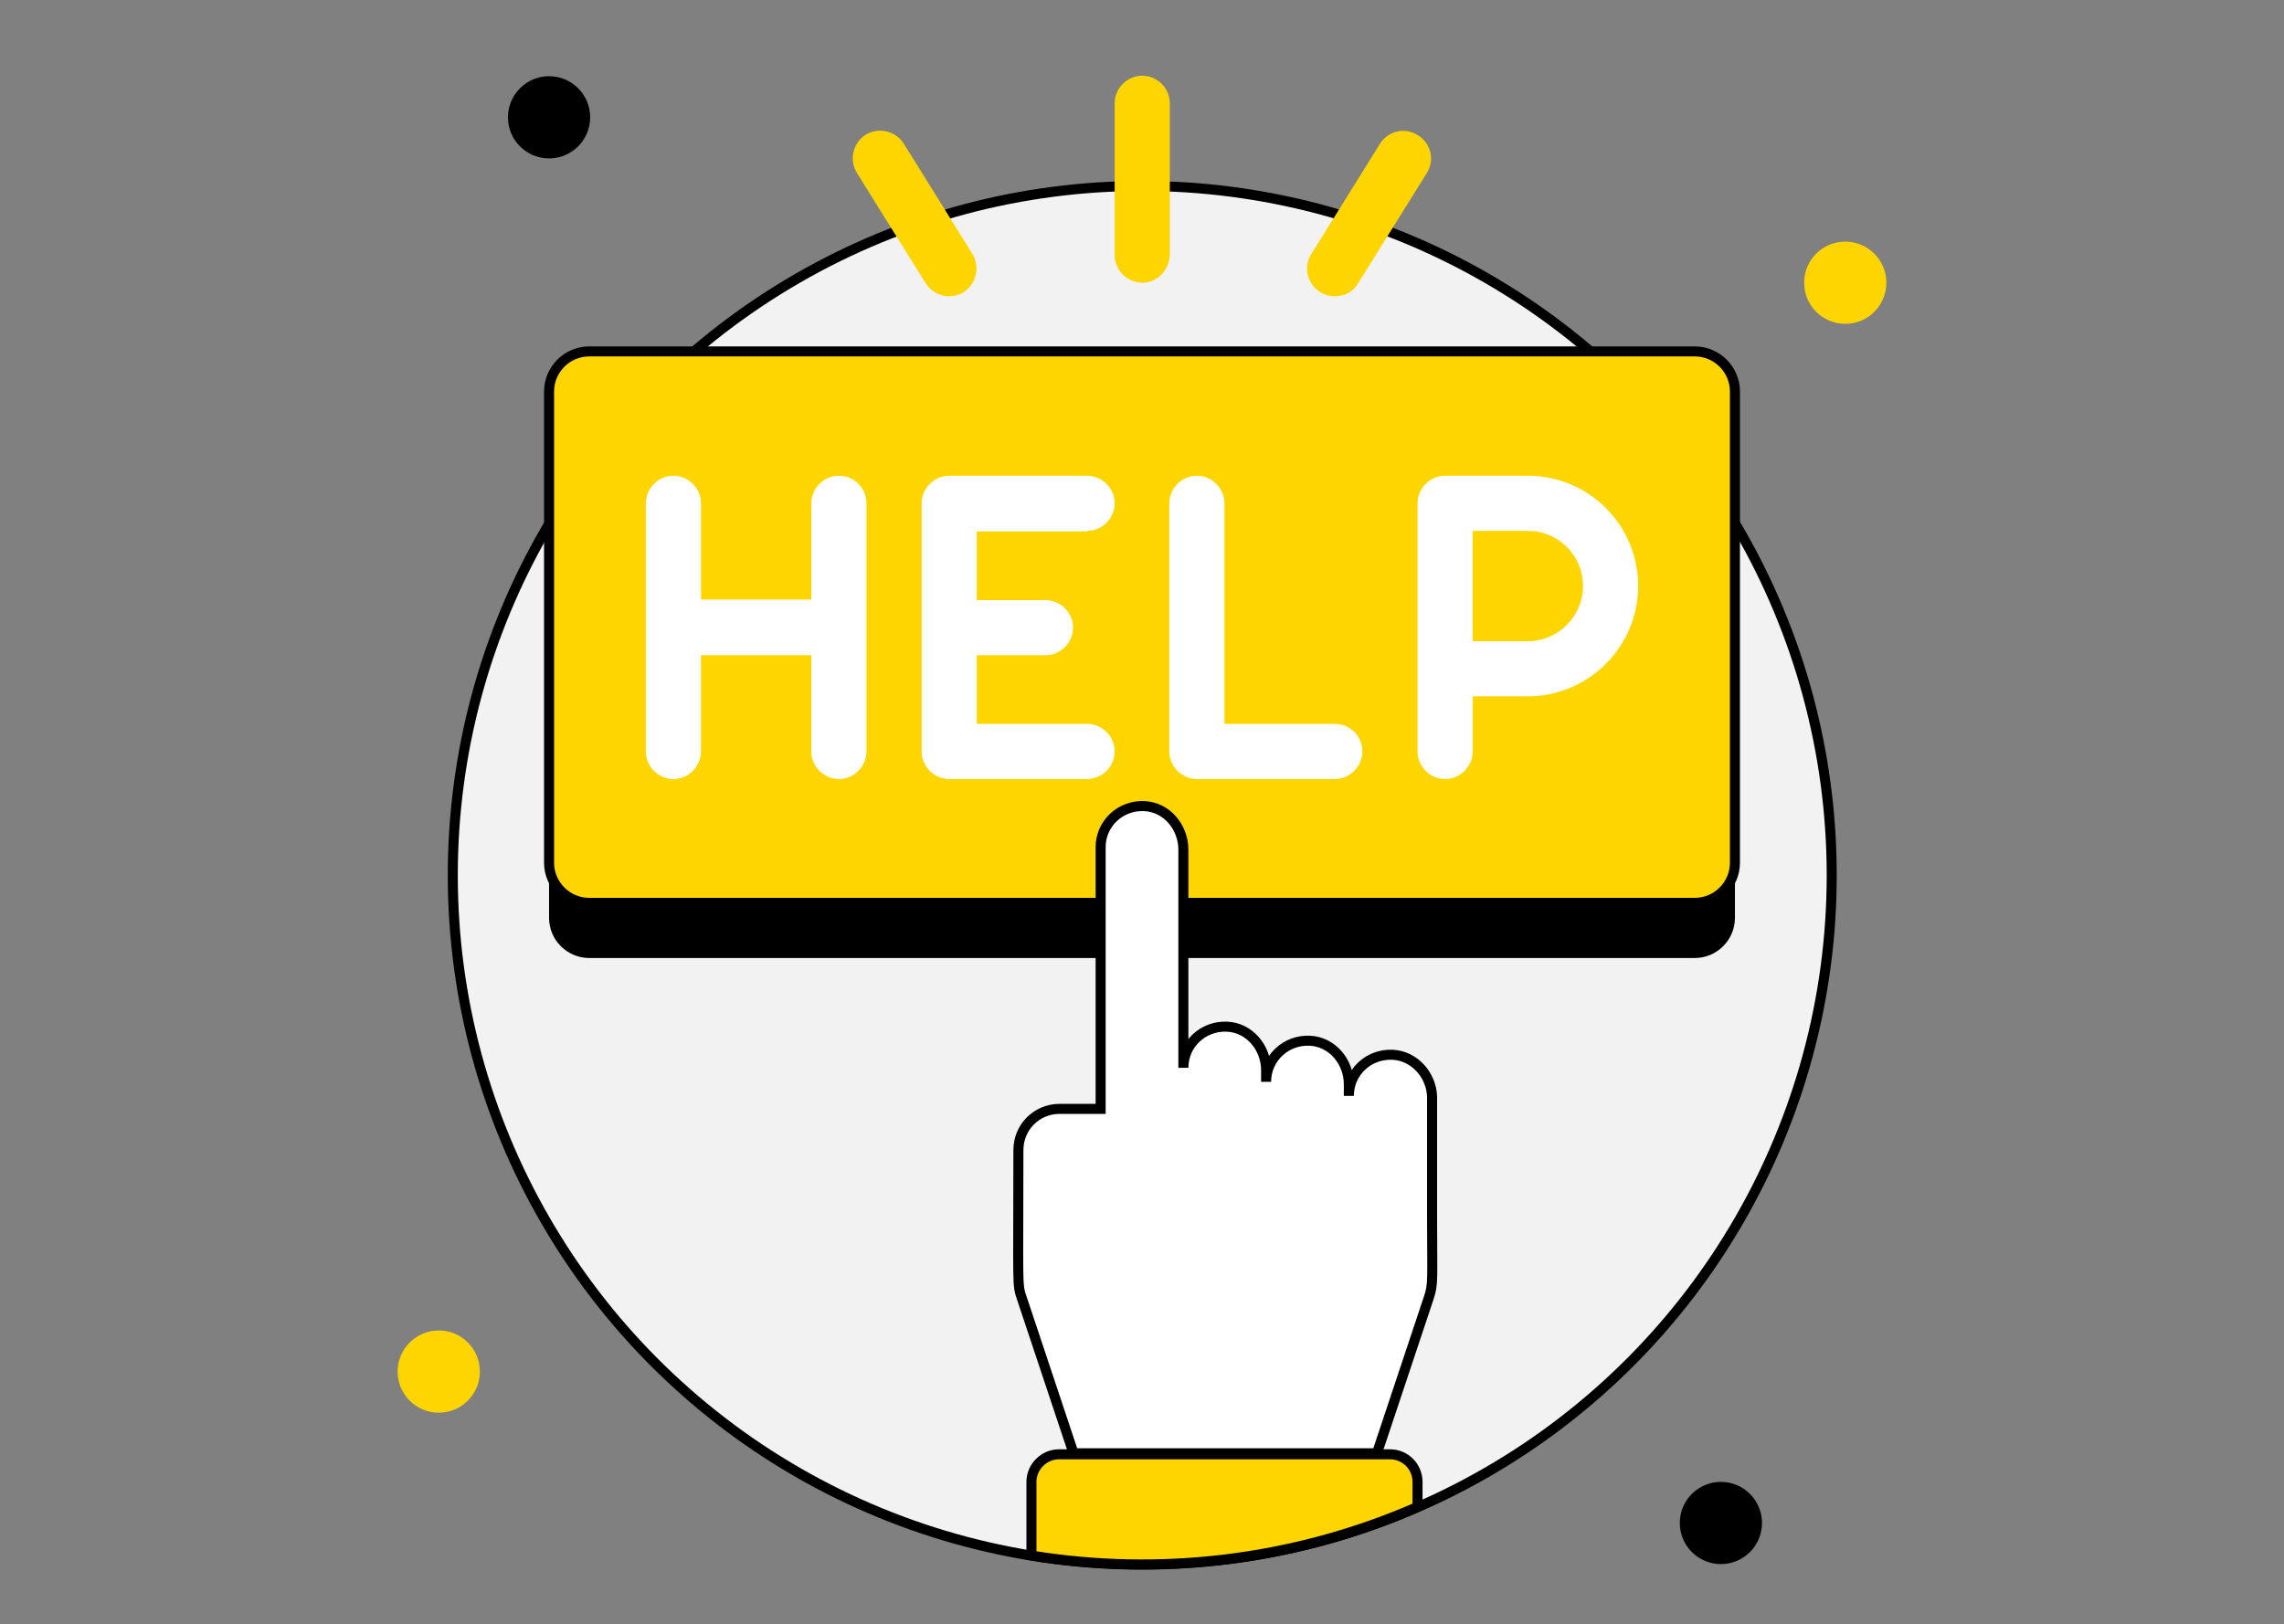 <?xml version="1.0" encoding="utf-8"?>
<!-- Generator: Adobe Illustrator 25.2.0, SVG Export Plug-In . SVG Version: 6.00 Build 0)  -->
<svg version="1.1" id="Слой_1" xmlns="http://www.w3.org/2000/svg" xmlns:xlink="http://www.w3.org/1999/xlink" x="0px" y="0px"
	 viewBox="0 0 455.5 324" style="enable-background:new 0 0 455.5 324;" xml:space="preserve">
<rect x="0" y="0" width="455.5" height="324" fill="#808080" stroke="none"/>
<style type="text/css">
	.st0{fill:#F2F2F2;stroke:#000000;stroke-width:2;stroke-miterlimit:10;}
	.st1{fill:#FFD500;}
	.st2{fill:#FFD500;stroke:#000000;stroke-width:2;stroke-miterlimit:10;}
	.st3{fill:#FFFFFF;stroke:#000000;stroke-width:2;stroke-miterlimit:10;}
	.st4{fill:#FFFFFF;}
</style>
<g>
	<circle class="st0" cx="227.8" cy="174.6" r="137.5"/>
	<circle cx="109.5" cy="23.4" r="8.2"/>
	<circle class="st1" cx="368" cy="56.4" r="8.2"/>
	<circle cx="343.2" cy="303.8" r="8.2"/>
	<circle class="st1" cx="87.5" cy="273.6" r="8.2"/>
	<path d="M338,191.1H117.5c-4.4,0-8-3.6-8-8v-94c0-4.4,3.6-8,8-8H338c4.4,0,8,3.6,8,8v94C346,187.5,342.4,191.1,338,191.1z"/>
	<path class="st2" d="M338,180.1H117.5c-4.4,0-8-3.6-8-8v-94c0-4.4,3.6-8,8-8H338c4.4,0,8,3.6,8,8v94
		C346,176.5,342.4,180.1,338,180.1z"/>
	<path class="st3" d="M277.7,210.4c-4.8-0.2-8.7,3.5-8.7,8.2v-2.3c0-4.5-3.3-8.5-7.8-8.7c-4.8-0.2-8.7,3.5-8.7,8.2l0-2.3
		c0-4.5-3.3-8.5-7.8-8.7c-4.8-0.2-8.7,3.5-8.7,8.2l0-43.5c0-4.5-3.3-8.5-7.8-8.7c-4.8-0.2-8.7,3.5-8.7,8.2v52.2h-8.2
		c-4.6,0-8.2,3.7-8.2,8.2c0,27.6-0.3,26.7,0.7,29.6l10.3,30.9c14.2,0,46.3,0,60.5,0l10.3-30.9c1-2.9,0.7-3.8,0.7-15.9l0-24.3
		C285.5,214.6,282.2,210.6,277.7,210.4z"/>
	<path class="st2" d="M282.7,295.6v5c-24.9,10.9-51.7,13.8-77,9.7v-14.7c0-3,2.5-5.5,5.5-5.5h66
		C280.3,290.1,282.7,292.6,282.7,295.6z"/>
	<g>
		<path class="st4" d="M167.3,94.9c-3,0-5.5,2.5-5.5,5.5v19.2h-22v-19.2c0-3-2.5-5.5-5.5-5.5c-3,0-5.5,2.5-5.5,5.5v49.5
			c0,3,2.5,5.5,5.5,5.5c3,0,5.5-2.5,5.5-5.5v-19.2h22v19.2c0,3,2.5,5.5,5.5,5.5c3,0,5.5-2.5,5.5-5.5v-49.5
			C172.8,97.3,170.3,94.9,167.3,94.9z"/>
		<path class="st4" d="M216.8,105.9c3,0,5.5-2.5,5.5-5.5c0-3-2.5-5.5-5.5-5.5h-27.5c-3,0-5.5,2.5-5.5,5.5v49.5c0,3,2.5,5.5,5.5,5.5
			h27.5c3,0,5.5-2.5,5.5-5.5s-2.5-5.5-5.5-5.5h-22v-13.7h13.7c3,0,5.5-2.5,5.5-5.5c0-3-2.5-5.5-5.5-5.5h-13.7v-13.7H216.8z"/>
		<path class="st4" d="M266.2,144.4h-22v-44c0-3-2.5-5.5-5.5-5.5s-5.5,2.5-5.5,5.5v49.5c0,3,2.5,5.5,5.5,5.5h27.5
			c3,0,5.5-2.5,5.5-5.5S269.3,144.4,266.2,144.4z"/>
		<path class="st4" d="M304.7,94.9h-16.5c-3,0-5.5,2.5-5.5,5.5c0,17.8,0,31.8,0,49.5c0,3,2.5,5.5,5.5,5.5c3,0,5.5-2.5,5.5-5.5v-11
			h11c12.1,0,22-9.9,22-22S316.9,94.9,304.7,94.9z M304.7,127.9h-11v-22h11c6.1,0,11,4.9,11,11C315.7,122.9,310.8,127.9,304.7,127.9
			z"/>
	</g>
	<g>
		<path class="st1" d="M227.8,56.4c-3,0-5.5-2.5-5.5-5.5V20.6c0-3,2.5-5.5,5.5-5.5s5.5,2.5,5.5,5.5v30.2
			C233.2,53.9,230.8,56.4,227.8,56.4z"/>
	</g>
	<g>
		<path class="st1" d="M189.3,59.1c-1.8,0-3.6-0.9-4.7-2.6l-13.7-22c-1.6-2.6-0.8-6,1.7-7.6c2.6-1.6,6-0.8,7.6,1.7l13.7,22
			C196.2,54.4,193.5,59.1,189.3,59.1z"/>
	</g>
	<g>
		<path class="st1" d="M266.2,59.1c-4.3,0-7-4.7-4.7-8.4l13.7-22c1.6-2.6,5-3.4,7.6-1.7c2.6,1.6,3.4,5,1.7,7.6l-13.7,22
			C269.9,58.2,268.1,59.1,266.2,59.1z"/>
	</g>
</g>
</svg>
